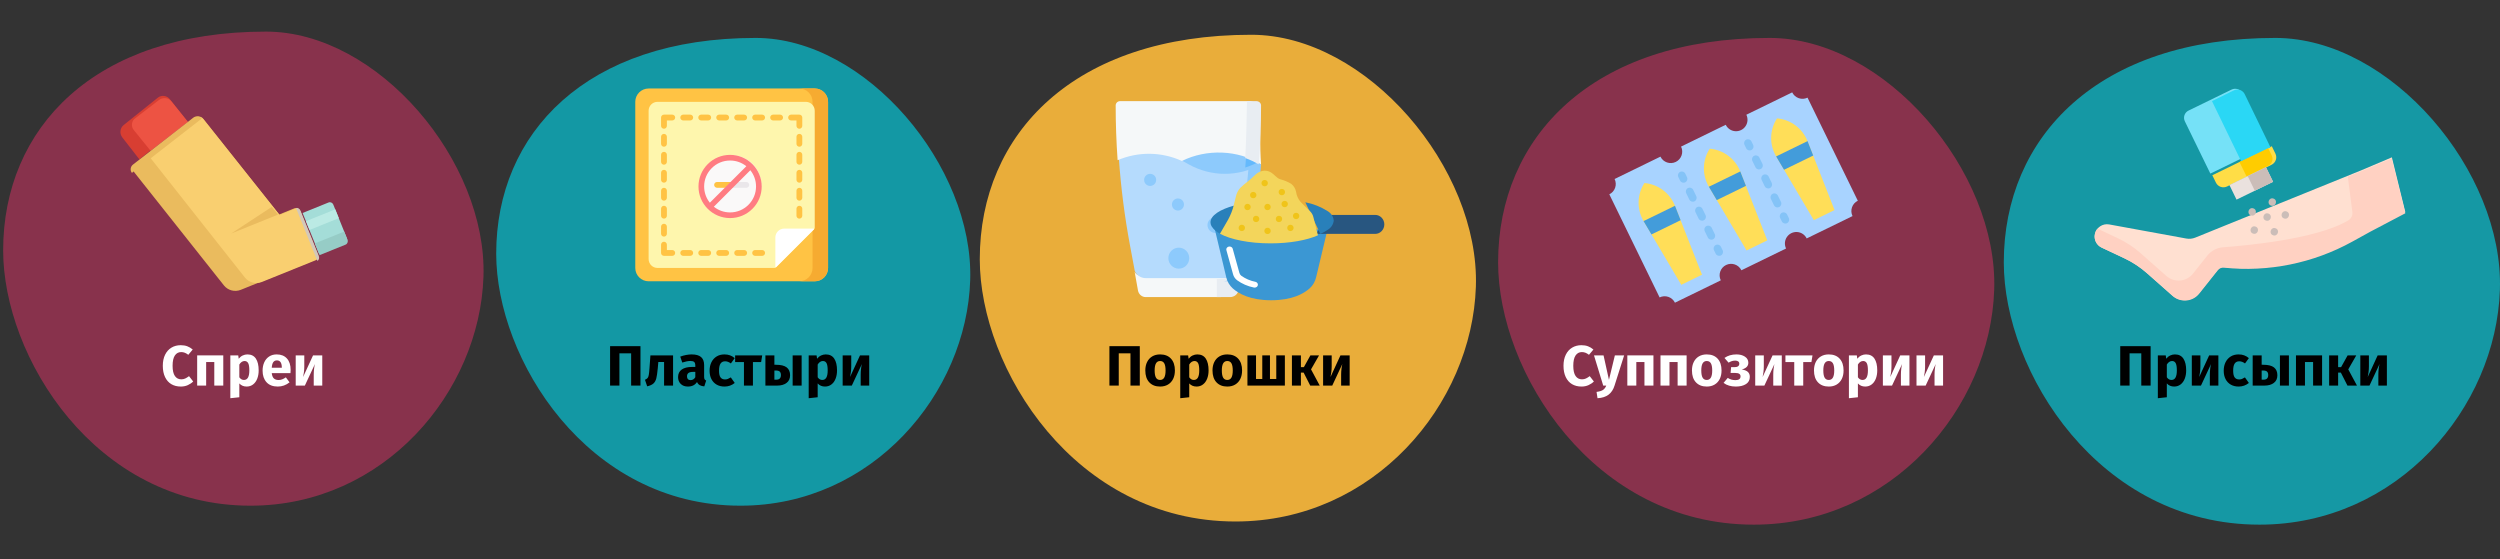 <?xml version="1.0" encoding="UTF-8"?>
<svg width="791px" height="177px" viewBox="0 0 791 177" version="1.1" xmlns="http://www.w3.org/2000/svg" xmlns:xlink="http://www.w3.org/1999/xlink">
    <rect x="0" y="0" width="791" height="177" fill="#333333" stroke="none"/>
    <title>arzneimittel-anwendungsformen-weitere-darreichungsformen-ru</title>
    <g id="Page-1" stroke="none" stroke-width="1" fill="none" fill-rule="evenodd">
        <g id="vorlage" transform="translate(-118, -70495)">
            <g id="arzneimittel-anwendungsformen-weitere-darreichungsformen-ru" transform="translate(118.984, 70495)">
                <polygon id="Path-Copy-2" points="0 0 657.166 0 657.166 177 0 177"></polygon>
                <g id="Group-Copy" transform="translate(0.016, 10)" fill-rule="nonzero">
                    <path d="M78.241,150 C120.544,150 150.761,114.019 151.969,77.553 C153.178,41.086 118.61,0 83.156,0 C28.766,0 0,30.551 0,69.206 C0,102.836 29.008,150 78.241,150 Z" id="Path" fill="#88324C"></path>
                    <g id="Спреи" transform="translate(50.512, 99.22)" fill="#FFFFFF">
                        <path d="M5.67,0 C6.45,0 7.143,0.114 7.749,0.342 C8.355,0.57 8.928,0.912 9.468,1.368 L8.064,3.042 C7.692,2.754 7.326,2.538 6.966,2.394 C6.606,2.25 6.222,2.178 5.814,2.178 C4.974,2.178 4.311,2.532 3.825,3.24 C3.339,3.948 3.096,5.04 3.096,6.516 C3.096,7.968 3.339,9.045 3.825,9.747 C4.311,10.449 4.986,10.8 5.85,10.8 C6.306,10.8 6.72,10.713 7.092,10.539 C7.464,10.365 7.866,10.116 8.298,9.792 L9.612,11.484 C9.144,11.952 8.577,12.336 7.911,12.636 C7.245,12.936 6.51,13.086 5.706,13.086 C4.554,13.086 3.552,12.834 2.7,12.33 C1.848,11.826 1.185,11.079 0.711,10.089 C0.237,9.099 0,7.908 0,6.516 C0,5.16 0.243,3.99 0.729,3.006 C1.215,2.022 1.887,1.275 2.745,0.765 C3.603,0.255 4.578,0 5.67,0 Z" id="Path"></path>
                        <polygon id="Path" points="16.29 12.78 16.29 5.328 13.716 5.328 13.716 12.78 10.872 12.78 10.872 3.222 19.134 3.222 19.134 12.78"></polygon>
                        <path d="M26.766,2.916 C27.966,2.916 28.86,3.36 29.448,4.248 C30.036,5.136 30.33,6.378 30.33,7.974 C30.33,8.958 30.177,9.837 29.871,10.611 C29.565,11.385 29.124,11.991 28.548,12.429 C27.972,12.867 27.3,13.086 26.532,13.086 C25.572,13.086 24.798,12.756 24.21,12.096 L24.21,16.47 L21.366,16.776 L21.366,3.222 L23.868,3.222 L24.012,4.284 C24.384,3.816 24.81,3.471 25.29,3.249 C25.77,3.027 26.262,2.916 26.766,2.916 Z M25.668,10.998 C26.808,10.998 27.378,10.002 27.378,8.01 C27.378,6.882 27.252,6.099 27,5.661 C26.748,5.223 26.37,5.004 25.866,5.004 C25.542,5.004 25.239,5.1 24.957,5.292 C24.675,5.484 24.426,5.76 24.21,6.12 L24.21,10.152 C24.594,10.716 25.08,10.998 25.668,10.998 Z" id="Shape"></path>
                        <path d="M40.446,7.812 C40.446,8.208 40.428,8.55 40.392,8.838 L34.47,8.838 C34.566,9.642 34.794,10.206 35.154,10.53 C35.514,10.854 36.012,11.016 36.648,11.016 C37.032,11.016 37.404,10.947 37.764,10.809 C38.124,10.671 38.514,10.458 38.934,10.17 L40.104,11.754 C38.988,12.642 37.746,13.086 36.378,13.086 C34.83,13.086 33.642,12.63 32.814,11.718 C31.986,10.806 31.572,9.582 31.572,8.046 C31.572,7.074 31.746,6.201 32.094,5.427 C32.442,4.653 32.952,4.041 33.624,3.591 C34.296,3.141 35.1,2.916 36.036,2.916 C37.416,2.916 38.496,3.348 39.276,4.212 C40.056,5.076 40.446,6.276 40.446,7.812 Z M37.656,7.002 C37.632,5.538 37.116,4.806 36.108,4.806 C35.616,4.806 35.235,4.986 34.965,5.346 C34.695,5.706 34.53,6.3 34.47,7.128 L37.656,7.128 L37.656,7.002 Z" id="Shape"></path>
                        <path d="M50.454,12.78 L47.754,12.78 L47.754,9.378 C47.754,8.706 47.79,8.07 47.862,7.47 C47.934,6.87 48.024,6.366 48.132,5.958 L44.946,12.78 L42.048,12.78 L42.048,3.222 L44.766,3.222 L44.766,6.678 C44.766,7.314 44.727,7.938 44.649,8.55 C44.571,9.162 44.484,9.666 44.388,10.062 L47.538,3.222 L50.454,3.222 L50.454,12.78 Z" id="Path"></path>
                    </g>
                </g>
                <g id="Group-Copy-2" transform="translate(156.016, 12)" fill-rule="nonzero">
                    <path d="M77.276,148 C119.047,148 148.848,112.454 149.973,76.585 C151.097,40.716 117.038,0 82.096,0 C28.436,0 0,30.133 0,68.264 C0,101.467 28.677,148 77.276,148 Z" id="Path" fill="#1398A4"></path>
                    <g id="Пластыри" transform="translate(36.032, 97.526)" fill="#000000">
                        <polygon id="Path" points="9.612 0 9.612 12.474 6.66 12.474 6.66 2.268 2.952 2.268 2.952 12.474 7.10542736e-15 12.474 7.10542736e-15 0"></polygon>
                        <path d="M19.926,2.916 L19.926,12.474 L17.082,12.474 L17.082,5.004 L15.264,5.004 L15.084,7.038 C14.952,8.442 14.799,9.489 14.625,10.179 C14.451,10.869 14.148,11.412 13.716,11.808 C13.284,12.204 12.624,12.504 11.736,12.708 L11.034,10.638 C11.43,10.458 11.709,10.269 11.871,10.071 C12.033,9.873 12.156,9.555 12.24,9.117 C12.324,8.679 12.402,7.938 12.474,6.894 L12.762,2.916 L19.926,2.916 Z" id="Path"></path>
                        <path d="M29.754,9.702 C29.754,10.062 29.805,10.326 29.907,10.494 C30.009,10.662 30.174,10.788 30.402,10.872 L29.808,12.726 C29.22,12.678 28.74,12.549 28.368,12.339 C27.996,12.129 27.708,11.796 27.504,11.34 C26.88,12.3 25.92,12.78 24.624,12.78 C23.676,12.78 22.92,12.504 22.356,11.952 C21.792,11.4 21.51,10.68 21.51,9.792 C21.51,8.748 21.894,7.95 22.662,7.398 C23.43,6.846 24.54,6.57 25.992,6.57 L26.964,6.57 L26.964,6.156 C26.964,5.592 26.844,5.205 26.604,4.995 C26.364,4.785 25.944,4.68 25.344,4.68 C25.032,4.68 24.654,4.725 24.21,4.815 C23.766,4.905 23.31,5.028 22.842,5.184 L22.194,3.312 C22.794,3.084 23.409,2.91 24.039,2.79 C24.669,2.67 25.254,2.61 25.794,2.61 C27.162,2.61 28.164,2.892 28.8,3.456 C29.436,4.02 29.754,4.866 29.754,5.994 L29.754,9.702 Z M25.452,10.746 C26.1,10.746 26.604,10.44 26.964,9.828 L26.964,8.136 L26.262,8.136 C25.614,8.136 25.131,8.25 24.813,8.478 C24.495,8.706 24.336,9.06 24.336,9.54 C24.336,9.924 24.435,10.221 24.633,10.431 C24.831,10.641 25.104,10.746 25.452,10.746 Z" id="Shape"></path>
                        <path d="M36.162,2.61 C36.822,2.61 37.416,2.706 37.944,2.898 C38.472,3.09 38.97,3.384 39.438,3.78 L38.214,5.472 C37.614,5.016 37.008,4.788 36.396,4.788 C35.76,4.788 35.28,5.022 34.956,5.49 C34.632,5.958 34.47,6.714 34.47,7.758 C34.47,8.766 34.632,9.48 34.956,9.9 C35.28,10.32 35.748,10.53 36.36,10.53 C36.684,10.53 36.978,10.479 37.242,10.377 C37.506,10.275 37.824,10.11 38.196,9.882 L39.438,11.646 C38.49,12.402 37.416,12.78 36.216,12.78 C35.244,12.78 34.404,12.573 33.696,12.159 C32.988,11.745 32.442,11.163 32.058,10.413 C31.674,9.663 31.482,8.784 31.482,7.776 C31.482,6.768 31.674,5.874 32.058,5.094 C32.442,4.314 32.988,3.705 33.696,3.267 C34.404,2.829 35.226,2.61 36.162,2.61 Z" id="Path"></path>
                        <polygon id="Path" points="48.132 2.916 47.79 5.022 45.198 5.022 45.198 12.474 42.354 12.474 42.354 5.022 39.564 5.022 39.564 2.916"></polygon>
                        <path d="M52.488,5.886 C54.036,5.886 55.167,6.165 55.881,6.723 C56.595,7.281 56.952,8.106 56.952,9.198 C56.952,10.254 56.58,11.064 55.836,11.628 C55.092,12.192 54.114,12.474 52.902,12.474 L49.14,12.474 L49.14,2.916 L51.984,2.916 L51.984,5.886 L52.488,5.886 Z M57.762,2.916 L60.606,2.916 L60.606,12.474 L57.762,12.474 L57.762,2.916 Z M52.596,10.602 C53.568,10.602 54.054,10.116 54.054,9.144 C54.054,8.652 53.931,8.289 53.685,8.055 C53.439,7.821 53.022,7.704 52.434,7.704 L51.984,7.704 L51.984,10.602 L52.596,10.602 Z" id="Shape"></path>
                        <path d="M68.238,2.61 C69.438,2.61 70.332,3.054 70.92,3.942 C71.508,4.83 71.802,6.072 71.802,7.668 C71.802,8.652 71.649,9.531 71.343,10.305 C71.037,11.079 70.596,11.685 70.02,12.123 C69.444,12.561 68.772,12.78 68.004,12.78 C67.044,12.78 66.27,12.45 65.682,11.79 L65.682,16.164 L62.838,16.47 L62.838,2.916 L65.34,2.916 L65.484,3.978 C65.856,3.51 66.282,3.165 66.762,2.943 C67.242,2.721 67.734,2.61 68.238,2.61 Z M67.14,10.692 C68.28,10.692 68.85,9.696 68.85,7.704 C68.85,6.576 68.724,5.793 68.472,5.355 C68.22,4.917 67.842,4.698 67.338,4.698 C67.014,4.698 66.711,4.794 66.429,4.986 C66.147,5.178 65.898,5.454 65.682,5.814 L65.682,9.846 C66.066,10.41 66.552,10.692 67.14,10.692 Z" id="Shape"></path>
                        <path d="M81.99,12.474 L79.29,12.474 L79.29,9.072 C79.29,8.4 79.326,7.764 79.398,7.164 C79.47,6.564 79.56,6.06 79.668,5.652 L76.482,12.474 L73.584,12.474 L73.584,2.916 L76.302,2.916 L76.302,6.372 C76.302,7.008 76.263,7.632 76.185,8.244 C76.107,8.856 76.02,9.36 75.924,9.756 L79.074,2.916 L81.99,2.916 L81.99,12.474 Z" id="Path"></path>
                    </g>
                </g>
                <g id="Group-Copy-3" transform="translate(309.016, 11)" fill-rule="nonzero">
                    <path d="M80.907,154 C124.591,154 155.759,117.034 156.97,79.664 C158.181,42.294 122.492,0 85.914,0 C29.795,0 0,31.317 0,71.027 C0,105.572 30.037,154 80.907,154 Z" id="Path" fill="#E9AD3A"></path>
                    <g id="Порошки" transform="translate(41.02, 98.526)" fill="#000000">
                        <polygon id="Path" points="9.612 0 9.612 12.474 6.66 12.474 6.66 2.268 2.952 2.268 2.952 12.474 2.84217094e-14 12.474 2.84217094e-14 0"></polygon>
                        <path d="M16.038,2.61 C17.502,2.61 18.648,3.057 19.476,3.951 C20.304,4.845 20.718,6.096 20.718,7.704 C20.718,8.724 20.529,9.615 20.151,10.377 C19.773,11.139 19.233,11.73 18.531,12.15 C17.829,12.57 16.998,12.78 16.038,12.78 C14.586,12.78 13.443,12.333 12.609,11.439 C11.775,10.545 11.358,9.294 11.358,7.686 C11.358,6.666 11.547,5.775 11.925,5.013 C12.303,4.251 12.843,3.66 13.545,3.24 C14.247,2.82 15.078,2.61 16.038,2.61 Z M16.038,4.698 C15.462,4.698 15.03,4.941 14.742,5.427 C14.454,5.913 14.31,6.666 14.31,7.686 C14.31,8.73 14.451,9.492 14.733,9.972 C15.015,10.452 15.45,10.692 16.038,10.692 C16.614,10.692 17.046,10.449 17.334,9.963 C17.622,9.477 17.766,8.724 17.766,7.704 C17.766,6.66 17.625,5.898 17.343,5.418 C17.061,4.938 16.626,4.698 16.038,4.698 Z" id="Shape"></path>
                        <path d="M27.81,2.61 C29.01,2.61 29.904,3.054 30.492,3.942 C31.08,4.83 31.374,6.072 31.374,7.668 C31.374,8.652 31.221,9.531 30.915,10.305 C30.609,11.079 30.168,11.685 29.592,12.123 C29.016,12.561 28.344,12.78 27.576,12.78 C26.616,12.78 25.842,12.45 25.254,11.79 L25.254,16.164 L22.41,16.47 L22.41,2.916 L24.912,2.916 L25.056,3.978 C25.428,3.51 25.854,3.165 26.334,2.943 C26.814,2.721 27.306,2.61 27.81,2.61 Z M26.712,10.692 C27.852,10.692 28.422,9.696 28.422,7.704 C28.422,6.576 28.296,5.793 28.044,5.355 C27.792,4.917 27.414,4.698 26.91,4.698 C26.586,4.698 26.283,4.794 26.001,4.986 C25.719,5.178 25.47,5.454 25.254,5.814 L25.254,9.846 C25.638,10.41 26.124,10.692 26.712,10.692 Z" id="Shape"></path>
                        <path d="M37.296,2.61 C38.76,2.61 39.906,3.057 40.734,3.951 C41.562,4.845 41.976,6.096 41.976,7.704 C41.976,8.724 41.787,9.615 41.409,10.377 C41.031,11.139 40.491,11.73 39.789,12.15 C39.087,12.57 38.256,12.78 37.296,12.78 C35.844,12.78 34.701,12.333 33.867,11.439 C33.033,10.545 32.616,9.294 32.616,7.686 C32.616,6.666 32.805,5.775 33.183,5.013 C33.561,4.251 34.101,3.66 34.803,3.24 C35.505,2.82 36.336,2.61 37.296,2.61 Z M37.296,4.698 C36.72,4.698 36.288,4.941 36,5.427 C35.712,5.913 35.568,6.666 35.568,7.686 C35.568,8.73 35.709,9.492 35.991,9.972 C36.273,10.452 36.708,10.692 37.296,10.692 C37.872,10.692 38.304,10.449 38.592,9.963 C38.88,9.477 39.024,8.724 39.024,7.704 C39.024,6.66 38.883,5.898 38.601,5.418 C38.319,4.938 37.884,4.698 37.296,4.698 Z" id="Shape"></path>
                        <polygon id="Path" points="55.512 2.916 55.512 12.474 43.668 12.474 43.668 2.916 46.386 2.916 46.386 10.386 48.366 10.386 48.366 2.916 50.796 2.916 50.796 10.386 52.794 10.386 52.794 2.916"></polygon>
                        <polygon id="Path" points="66.33 2.916 63.792 7.344 66.546 12.474 63.54 12.474 61.452 8.37 60.588 8.37 60.588 12.474 57.744 12.474 57.744 2.916 60.588 2.916 60.588 6.642 61.524 6.642 63.594 2.916"></polygon>
                        <path d="M76.014,12.474 L73.314,12.474 L73.314,9.072 C73.314,8.4 73.35,7.764 73.422,7.164 C73.494,6.564 73.584,6.06 73.692,5.652 L70.506,12.474 L67.608,12.474 L67.608,2.916 L70.326,2.916 L70.326,6.372 C70.326,7.008 70.287,7.632 70.209,8.244 C70.131,8.856 70.044,9.36 69.948,9.756 L73.098,2.916 L76.014,2.916 L76.014,12.474 Z" id="Path"></path>
                    </g>
                </g>
                <g id="Group-Copy-4" transform="translate(473.016, 12)" fill-rule="nonzero">
                    <path d="M80.907,154 C124.591,154 155.759,117.034 156.97,79.664 C158.181,42.294 122.492,0 85.914,0 C29.795,0 0,31.317 0,71.027 C0,105.572 30.037,154 80.907,154 Z" id="Path" fill="#88324C"></path>
                    <g id="Суппозитории" transform="translate(20.691, 97.22)" fill="#FFFFFF">
                        <path d="M5.67,0 C6.45,0 7.143,0.114 7.749,0.342 C8.355,0.57 8.928,0.912 9.468,1.368 L8.064,3.042 C7.692,2.754 7.326,2.538 6.966,2.394 C6.606,2.25 6.222,2.178 5.814,2.178 C4.974,2.178 4.311,2.532 3.825,3.24 C3.339,3.948 3.096,5.04 3.096,6.516 C3.096,7.968 3.339,9.045 3.825,9.747 C4.311,10.449 4.986,10.8 5.85,10.8 C6.306,10.8 6.72,10.713 7.092,10.539 C7.464,10.365 7.866,10.116 8.298,9.792 L9.612,11.484 C9.144,11.952 8.577,12.336 7.911,12.636 C7.245,12.936 6.51,13.086 5.706,13.086 C4.554,13.086 3.552,12.834 2.7,12.33 C1.848,11.826 1.185,11.079 0.711,10.089 C0.237,9.099 5.68434189e-14,7.908 5.68434189e-14,6.516 C5.68434189e-14,5.16 0.243,3.99 0.729,3.006 C1.215,2.022 1.887,1.275 2.745,0.765 C3.603,0.255 4.578,0 5.67,0 Z" id="Path"></path>
                        <path d="M16.146,12.798 C15.762,14.034 15.135,14.985 14.265,15.651 C13.395,16.317 12.228,16.692 10.764,16.776 L10.458,14.778 C11.37,14.658 12.045,14.454 12.483,14.166 C12.921,13.878 13.272,13.416 13.536,12.78 L12.564,12.78 L9.648,3.222 L12.672,3.222 L14.382,10.962 L16.254,3.222 L19.188,3.222 L16.146,12.798 Z" id="Path"></path>
                        <polygon id="Path" points="25.614 12.78 25.614 5.328 23.04 5.328 23.04 12.78 20.196 12.78 20.196 3.222 28.458 3.222 28.458 12.78"></polygon>
                        <polygon id="Path" points="36.108 12.78 36.108 5.328 33.534 5.328 33.534 12.78 30.69 12.78 30.69 3.222 38.952 3.222 38.952 12.78"></polygon>
                        <path d="M45.324,2.916 C46.788,2.916 47.934,3.363 48.762,4.257 C49.59,5.151 50.004,6.402 50.004,8.01 C50.004,9.03 49.815,9.921 49.437,10.683 C49.059,11.445 48.519,12.036 47.817,12.456 C47.115,12.876 46.284,13.086 45.324,13.086 C43.872,13.086 42.729,12.639 41.895,11.745 C41.061,10.851 40.644,9.6 40.644,7.992 C40.644,6.972 40.833,6.081 41.211,5.319 C41.589,4.557 42.129,3.966 42.831,3.546 C43.533,3.126 44.364,2.916 45.324,2.916 Z M45.324,5.004 C44.748,5.004 44.316,5.247 44.028,5.733 C43.74,6.219 43.596,6.972 43.596,7.992 C43.596,9.036 43.737,9.798 44.019,10.278 C44.301,10.758 44.736,10.998 45.324,10.998 C45.9,10.998 46.332,10.755 46.62,10.269 C46.908,9.783 47.052,9.03 47.052,8.01 C47.052,6.966 46.911,6.204 46.629,5.724 C46.347,5.244 45.912,5.004 45.324,5.004 Z" id="Shape"></path>
                        <path d="M54.738,2.916 C55.806,2.916 56.697,3.153 57.411,3.627 C58.125,4.101 58.482,4.746 58.482,5.562 C58.482,6.618 57.786,7.326 56.394,7.686 C57.246,7.806 57.885,8.055 58.311,8.433 C58.737,8.811 58.95,9.342 58.95,10.026 C58.95,11.022 58.545,11.781 57.735,12.303 C56.925,12.825 55.854,13.086 54.522,13.086 C52.974,13.086 51.678,12.702 50.634,11.934 L51.966,10.35 C52.398,10.614 52.8,10.797 53.172,10.899 C53.544,11.001 53.964,11.052 54.432,11.052 C55.488,11.052 56.016,10.656 56.016,9.864 C56.016,9.144 55.464,8.784 54.36,8.784 L52.866,8.784 L53.028,6.948 L54.144,6.948 C54.612,6.948 54.975,6.855 55.233,6.669 C55.491,6.483 55.62,6.21 55.62,5.85 C55.62,5.526 55.503,5.283 55.269,5.121 C55.035,4.959 54.726,4.878 54.342,4.878 C53.934,4.878 53.568,4.932 53.244,5.04 C52.92,5.148 52.584,5.31 52.236,5.526 L50.922,4.032 C51.462,3.66 52.041,3.381 52.659,3.195 C53.277,3.009 53.97,2.916 54.738,2.916 Z" id="Path"></path>
                        <path d="M69.066,12.78 L66.366,12.78 L66.366,9.378 C66.366,8.706 66.402,8.07 66.474,7.47 C66.546,6.87 66.636,6.366 66.744,5.958 L63.558,12.78 L60.66,12.78 L60.66,3.222 L63.378,3.222 L63.378,6.678 C63.378,7.314 63.339,7.938 63.261,8.55 C63.183,9.162 63.096,9.666 63,10.062 L66.15,3.222 L69.066,3.222 L69.066,12.78 Z" id="Path"></path>
                        <polygon id="Path" points="78.786 3.222 78.444 5.328 75.852 5.328 75.852 12.78 73.008 12.78 73.008 5.328 70.218 5.328 70.218 3.222"></polygon>
                        <path d="M83.934,2.916 C85.398,2.916 86.544,3.363 87.372,4.257 C88.2,5.151 88.614,6.402 88.614,8.01 C88.614,9.03 88.425,9.921 88.047,10.683 C87.669,11.445 87.129,12.036 86.427,12.456 C85.725,12.876 84.894,13.086 83.934,13.086 C82.482,13.086 81.339,12.639 80.505,11.745 C79.671,10.851 79.254,9.6 79.254,7.992 C79.254,6.972 79.443,6.081 79.821,5.319 C80.199,4.557 80.739,3.966 81.441,3.546 C82.143,3.126 82.974,2.916 83.934,2.916 Z M83.934,5.004 C83.358,5.004 82.926,5.247 82.638,5.733 C82.35,6.219 82.206,6.972 82.206,7.992 C82.206,9.036 82.347,9.798 82.629,10.278 C82.911,10.758 83.346,10.998 83.934,10.998 C84.51,10.998 84.942,10.755 85.23,10.269 C85.518,9.783 85.662,9.03 85.662,8.01 C85.662,6.966 85.521,6.204 85.239,5.724 C84.957,5.244 84.522,5.004 83.934,5.004 Z" id="Shape"></path>
                        <path d="M95.706,2.916 C96.906,2.916 97.8,3.36 98.388,4.248 C98.976,5.136 99.27,6.378 99.27,7.974 C99.27,8.958 99.117,9.837 98.811,10.611 C98.505,11.385 98.064,11.991 97.488,12.429 C96.912,12.867 96.24,13.086 95.472,13.086 C94.512,13.086 93.738,12.756 93.15,12.096 L93.15,16.47 L90.306,16.776 L90.306,3.222 L92.808,3.222 L92.952,4.284 C93.324,3.816 93.75,3.471 94.23,3.249 C94.71,3.027 95.202,2.916 95.706,2.916 Z M94.608,10.998 C95.748,10.998 96.318,10.002 96.318,8.01 C96.318,6.882 96.192,6.099 95.94,5.661 C95.688,5.223 95.31,5.004 94.806,5.004 C94.482,5.004 94.179,5.1 93.897,5.292 C93.615,5.484 93.366,5.76 93.15,6.12 L93.15,10.152 C93.534,10.716 94.02,10.998 94.608,10.998 Z" id="Shape"></path>
                        <path d="M109.458,12.78 L106.758,12.78 L106.758,9.378 C106.758,8.706 106.794,8.07 106.866,7.47 C106.938,6.87 107.028,6.366 107.136,5.958 L103.95,12.78 L101.052,12.78 L101.052,3.222 L103.77,3.222 L103.77,6.678 C103.77,7.314 103.731,7.938 103.653,8.55 C103.575,9.162 103.488,9.666 103.392,10.062 L106.542,3.222 L109.458,3.222 L109.458,12.78 Z" id="Path"></path>
                        <path d="M120.096,12.78 L117.396,12.78 L117.396,9.378 C117.396,8.706 117.432,8.07 117.504,7.47 C117.576,6.87 117.666,6.366 117.774,5.958 L114.588,12.78 L111.69,12.78 L111.69,3.222 L114.408,3.222 L114.408,6.678 C114.408,7.314 114.369,7.938 114.291,8.55 C114.213,9.162 114.126,9.666 114.03,10.062 L117.18,3.222 L120.096,3.222 L120.096,12.78 Z" id="Path"></path>
                    </g>
                </g>
                <g id="Group-Copy-5" transform="translate(633.016, 12)" fill-rule="nonzero">
                    <path d="M80.907,154 C124.591,154 155.759,117.034 156.97,79.664 C158.181,42.294 122.492,0 85.914,0 C29.795,0 0,31.317 0,71.027 C0,105.572 30.037,154 80.907,154 Z" id="Path" fill="#1598A4"></path>
                    <g id="Присыпки" transform="translate(36.844, 97.526)" fill="#000000">
                        <polygon id="Path" points="9.612 0 9.612 12.474 6.66 12.474 6.66 2.268 2.952 2.268 2.952 12.474 0 12.474 0 0"></polygon>
                        <path d="M17.298,2.61 C18.498,2.61 19.392,3.054 19.98,3.942 C20.568,4.83 20.862,6.072 20.862,7.668 C20.862,8.652 20.709,9.531 20.403,10.305 C20.097,11.079 19.656,11.685 19.08,12.123 C18.504,12.561 17.832,12.78 17.064,12.78 C16.104,12.78 15.33,12.45 14.742,11.79 L14.742,16.164 L11.898,16.47 L11.898,2.916 L14.4,2.916 L14.544,3.978 C14.916,3.51 15.342,3.165 15.822,2.943 C16.302,2.721 16.794,2.61 17.298,2.61 Z M16.2,10.692 C17.34,10.692 17.91,9.696 17.91,7.704 C17.91,6.576 17.784,5.793 17.532,5.355 C17.28,4.917 16.902,4.698 16.398,4.698 C16.074,4.698 15.771,4.794 15.489,4.986 C15.207,5.178 14.958,5.454 14.742,5.814 L14.742,9.846 C15.126,10.41 15.612,10.692 16.2,10.692 Z" id="Shape"></path>
                        <path d="M31.05,12.474 L28.35,12.474 L28.35,9.072 C28.35,8.4 28.386,7.764 28.458,7.164 C28.53,6.564 28.62,6.06 28.728,5.652 L25.542,12.474 L22.644,12.474 L22.644,2.916 L25.362,2.916 L25.362,6.372 C25.362,7.008 25.323,7.632 25.245,8.244 C25.167,8.856 25.08,9.36 24.984,9.756 L28.134,2.916 L31.05,2.916 L31.05,12.474 Z" id="Path"></path>
                        <path d="M37.422,2.61 C38.082,2.61 38.676,2.706 39.204,2.898 C39.732,3.09 40.23,3.384 40.698,3.78 L39.474,5.472 C38.874,5.016 38.268,4.788 37.656,4.788 C37.02,4.788 36.54,5.022 36.216,5.49 C35.892,5.958 35.73,6.714 35.73,7.758 C35.73,8.766 35.892,9.48 36.216,9.9 C36.54,10.32 37.008,10.53 37.62,10.53 C37.944,10.53 38.238,10.479 38.502,10.377 C38.766,10.275 39.084,10.11 39.456,9.882 L40.698,11.646 C39.75,12.402 38.676,12.78 37.476,12.78 C36.504,12.78 35.664,12.573 34.956,12.159 C34.248,11.745 33.702,11.163 33.318,10.413 C32.934,9.663 32.742,8.784 32.742,7.776 C32.742,6.768 32.934,5.874 33.318,5.094 C33.702,4.314 34.248,3.705 34.956,3.267 C35.664,2.829 36.486,2.61 37.422,2.61 Z" id="Path"></path>
                        <path d="M45.252,5.886 C46.8,5.886 47.931,6.165 48.645,6.723 C49.359,7.281 49.716,8.106 49.716,9.198 C49.716,10.254 49.344,11.064 48.6,11.628 C47.856,12.192 46.878,12.474 45.666,12.474 L41.904,12.474 L41.904,2.916 L44.748,2.916 L44.748,5.886 L45.252,5.886 Z M50.526,2.916 L53.37,2.916 L53.37,12.474 L50.526,12.474 L50.526,2.916 Z M45.36,10.602 C46.332,10.602 46.818,10.116 46.818,9.144 C46.818,8.652 46.695,8.289 46.449,8.055 C46.203,7.821 45.786,7.704 45.198,7.704 L44.748,7.704 L44.748,10.602 L45.36,10.602 Z" id="Shape"></path>
                        <polygon id="Path" points="61.02 12.474 61.02 5.022 58.446 5.022 58.446 12.474 55.602 12.474 55.602 2.916 63.864 2.916 63.864 12.474"></polygon>
                        <polygon id="Path" points="74.682 2.916 72.144 7.344 74.898 12.474 71.892 12.474 69.804 8.37 68.94 8.37 68.94 12.474 66.096 12.474 66.096 2.916 68.94 2.916 68.94 6.642 69.876 6.642 71.946 2.916"></polygon>
                        <path d="M84.366,12.474 L81.666,12.474 L81.666,9.072 C81.666,8.4 81.702,7.764 81.774,7.164 C81.846,6.564 81.936,6.06 82.044,5.652 L78.858,12.474 L75.96,12.474 L75.96,2.916 L78.678,2.916 L78.678,6.372 C78.678,7.008 78.639,7.632 78.561,8.244 C78.483,8.856 78.396,9.36 78.3,9.756 L81.45,2.916 L84.366,2.916 L84.366,12.474 Z" id="Path"></path>
                    </g>
                </g>
                <g id="inhaler-copy" transform="translate(71.743, 57.65) rotate(-22) translate(-71.743, -57.65) translate(44.041, 24.21)" fill-rule="nonzero">
                    <path d="M22.352,10.452 L3.865,16 L1.462,7.56 C1.039,6.078 1.867,4.526 3.311,4.092 L7.331,2.885 L16.569,0.113 C18.013,-0.32 19.526,0.53 19.948,2.012 L22.339,10.404 L22.352,10.452 Z" id="Path" fill="#D83E32"></path>
                    <path d="M22.581,10.8 L8.173,14.822 L5.694,6.728 C5.31,5.473 5.93,4.165 7.105,3.589 L16.631,0.93 C18.12,0.515 19.68,1.331 20.116,2.752 L22.581,10.8 Z" id="Path" fill="#ED5343"></path>
                    <path d="M45.396,65.086 L54.255,65.086 C54.885,65.086 55.396,64.559 55.396,63.909 L55.396,52.263 C55.396,51.613 54.885,51.086 54.255,51.086 L45.396,51.086" id="Path" fill="#A4DDD8"></path>
                    <path d="M45.377,65.471 L54.236,65.471 C54.866,65.471 55.377,64.944 55.377,64.294 L55.377,61.471 L45.377,61.471" id="Path" fill="#96CCC6"></path>
                    <polyline id="Path" fill="#BBEAE4" points="45.405 56.893 55.405 56.893 55.405 53.893 45.405 53.893"></polyline>
                    <path d="M44.795,50.054 L44.795,65.004 C44.795,65.723 44.208,66.306 43.484,66.306 L18.163,66.306 C16.108,66.306 14.3,64.961 13.724,63.002 L0.872,19.354 C0.58,18.361 1.153,17.321 2.153,17.031 L7.113,15.592 L25.062,10.382 C26.062,10.092 27.109,10.661 27.402,11.654 L38.325,48.752 L43.484,48.752 C44.208,48.752 44.795,49.335 44.795,50.054 Z" id="Path" fill="#EABB5E"></path>
                    <path d="M44.952,50.251 L44.952,65.201 C44.952,65.92 44.359,66.503 43.629,66.503 L25.298,66.503 C23.225,66.503 21.402,65.157 20.82,63.199 L6.952,15.788 L25.052,10.579 C26.06,10.289 27.116,10.858 27.411,11.851 L38.427,48.948 L43.629,48.948 C44.359,48.948 44.952,49.532 44.952,50.251 Z" id="Path" fill="#F9CF70"></path>
                    <polygon id="Path" fill="#EABB5E" points="38.007 48.652 22.007 48.652 37.063 45.652"></polygon>
                    <path d="M45.047,50.215 L45.047,65.545 C45.047,66.282 44.599,66.88 44.047,66.88 L44.047,48.88 C44.599,48.88 45.047,49.478 45.047,50.215 Z" id="Path" fill="#D3C8BA"></path>
                    <path d="M27,11.438 L0.077,19.098 C-0.219,18.11 0.362,17.076 1.377,16.787 L6.411,15.356 L24.626,10.173 C25.641,9.885 26.704,10.451 27,11.438 Z" id="Path" fill="#EABB5E"></path>
                </g>
                <g id="nicotine-patch-copy" transform="translate(200.016, 28)" fill-rule="nonzero">
                    <g id="Group">
                        <g id="Path">
                            <path d="M56.779,61 L4.221,61 C1.89,61 0,59.11 0,56.778 L0,4.222 C0,1.89 1.89,0 4.221,0 L56.779,0 C59.11,0 61,1.89 61,4.222 L61,56.778 C61,59.11 59.11,61 56.779,61 Z" fill="#FFC344"></path>
                            <path d="M56.779,0 L51.869,0 C54.201,0 56.091,1.89 56.091,4.222 L56.091,56.778 C56.091,59.11 54.201,61 51.869,61 L56.779,61 C59.11,61 61,59.11 61,56.778 L61,4.222 C61,1.89 59.11,0 56.779,0 L56.779,0 Z" fill="#F6AB31"></path>
                            <path d="M4.222,53.964 L4.222,7.036 C4.222,5.482 5.482,4.222 7.036,4.222 L53.964,4.222 C55.518,4.222 56.778,5.482 56.778,7.036 L56.778,44.087 C56.778,44.239 56.718,44.385 56.61,44.492 L44.492,56.61 C44.385,56.718 44.239,56.778 44.087,56.778 L7.036,56.778 C5.482,56.778 4.222,55.518 4.222,53.964 L4.222,53.964 Z" fill="#FEF6AD"></path>
                            <path d="M44.594,56.509 L56.509,44.594 C56.608,44.495 56.538,44.325 56.397,44.325 L47.139,44.325 C45.584,44.325 44.324,45.585 44.324,47.139 L44.324,56.398 C44.324,56.538 44.494,56.609 44.594,56.509 L44.594,56.509 Z" fill="#FFFFFF"></path>
                            <g id="Group" transform="translate(8.159, 8.27)" fill="#FFC344">
                                <path d="M3.545,0 L0.92,0 C0.412,0 0,0.412 0,0.921 L0,3.545 C0,4.054 0.412,4.466 0.92,4.466 C1.429,4.466 1.841,4.054 1.841,3.545 L1.841,1.841 L3.545,1.841 C4.054,1.841 4.466,1.429 4.466,0.921 C4.466,0.412 4.054,0 3.545,0 L3.545,0 Z" id="Path"></path>
                                <path d="M9.233,0 L7.009,0 C6.501,0 6.088,0.412 6.088,0.921 C6.088,1.429 6.501,1.841 7.009,1.841 L9.233,1.841 C9.742,1.841 10.154,1.429 10.154,0.921 C10.154,0.412 9.742,0 9.233,0 Z" id="Path"></path>
                                <path d="M14.921,0 L12.697,0 C12.189,0 11.776,0.412 11.776,0.921 C11.776,1.429 12.189,1.841 12.697,1.841 L14.921,1.841 C15.43,1.841 15.842,1.429 15.842,0.921 C15.842,0.412 15.43,0 14.921,0 Z" id="Path"></path>
                                <path d="M20.609,0 L18.385,0 C17.877,0 17.464,0.412 17.464,0.921 C17.464,1.429 17.877,1.841 18.385,1.841 L20.609,1.841 C21.118,1.841 21.53,1.429 21.53,0.921 C21.53,0.412 21.118,0 20.609,0 Z" id="Path"></path>
                                <path d="M26.297,0 L24.073,0 C23.565,0 23.153,0.412 23.153,0.921 C23.153,1.429 23.565,1.841 24.073,1.841 L26.297,1.841 C26.806,1.841 27.218,1.429 27.218,0.921 C27.218,0.412 26.806,0 26.297,0 Z" id="Path"></path>
                                <path d="M31.986,0 L29.761,0 C29.253,0 28.841,0.412 28.841,0.921 C28.841,1.429 29.253,1.841 29.761,1.841 L31.986,1.841 C32.494,1.841 32.906,1.429 32.906,0.921 C32.906,0.412 32.494,0 31.986,0 Z" id="Path"></path>
                                <path d="M37.674,0 L35.449,0 C34.941,0 34.529,0.412 34.529,0.921 C34.529,1.429 34.941,1.841 35.449,1.841 L37.674,1.841 C38.182,1.841 38.594,1.429 38.594,0.921 C38.594,0.412 38.182,0 37.674,0 Z" id="Path"></path>
                                <path d="M3.545,42.841 L1.841,42.841 L1.841,41.137 C1.841,40.629 1.429,40.217 0.921,40.217 C0.412,40.217 0,40.629 0,41.137 L0,43.762 C0,44.271 0.412,44.683 0.921,44.683 L3.545,44.683 C4.054,44.683 4.466,44.271 4.466,43.762 C4.466,43.254 4.054,42.841 3.545,42.841 Z" id="Path"></path>
                                <path d="M9.233,42.841 L7.009,42.841 C6.501,42.841 6.088,43.254 6.088,43.762 C6.088,44.271 6.501,44.683 7.009,44.683 L9.233,44.683 C9.742,44.683 10.154,44.271 10.154,43.762 C10.154,43.254 9.742,42.841 9.233,42.841 Z" id="Path"></path>
                                <path d="M14.921,42.841 L12.697,42.841 C12.189,42.841 11.776,43.254 11.776,43.762 C11.776,44.271 12.189,44.683 12.697,44.683 L14.921,44.683 C15.43,44.683 15.842,44.271 15.842,43.762 C15.842,43.254 15.43,42.841 14.921,42.841 Z" id="Path"></path>
                                <path d="M20.609,42.841 L18.385,42.841 C17.877,42.841 17.464,43.254 17.464,43.762 C17.464,44.271 17.877,44.683 18.385,44.683 L20.609,44.683 C21.118,44.683 21.53,44.271 21.53,43.762 C21.53,43.254 21.118,42.841 20.609,42.841 Z" id="Path"></path>
                                <path d="M26.297,42.841 L24.073,42.841 C23.565,42.841 23.153,43.254 23.153,43.762 C23.153,44.271 23.565,44.683 24.073,44.683 L26.297,44.683 C26.806,44.683 27.218,44.271 27.218,43.762 C27.218,43.254 26.806,42.841 26.297,42.841 Z" id="Path"></path>
                                <path d="M31.986,42.841 L29.761,42.841 C29.253,42.841 28.841,43.254 28.841,43.762 C28.841,44.271 29.253,44.683 29.761,44.683 L31.986,44.683 C32.494,44.683 32.906,44.271 32.906,43.762 C32.906,43.254 32.494,42.841 31.986,42.841 Z" id="Path"></path>
                                <path d="M0.92,10.154 C1.429,10.154 1.841,9.742 1.841,9.233 L1.841,7.009 C1.841,6.501 1.429,6.089 0.92,6.089 C0.412,6.089 0,6.501 0,7.009 L0,9.233 C0,9.742 0.412,10.154 0.92,10.154 Z" id="Path"></path>
                                <path d="M0.92,15.842 C1.429,15.842 1.841,15.43 1.841,14.921 L1.841,12.697 C1.841,12.189 1.429,11.776 0.92,11.776 C0.412,11.776 0,12.189 0,12.697 L0,14.921 C0,15.43 0.412,15.842 0.92,15.842 Z" id="Path"></path>
                                <path d="M0.92,21.53 C1.429,21.53 1.841,21.118 1.841,20.61 L1.841,18.385 C1.841,17.877 1.429,17.465 0.92,17.465 C0.412,17.465 0,17.877 0,18.385 L0,20.61 C0,21.118 0.412,21.53 0.92,21.53 Z" id="Path"></path>
                                <path d="M0.92,27.218 C1.429,27.218 1.841,26.806 1.841,26.298 L1.841,24.073 C1.841,23.565 1.429,23.153 0.92,23.153 C0.412,23.153 0,23.565 0,24.073 L0,26.298 C0,26.806 0.412,27.218 0.92,27.218 L0.92,27.218 Z" id="Path"></path>
                                <path d="M0.92,32.906 C1.429,32.906 1.841,32.494 1.841,31.986 L1.841,29.761 C1.841,29.253 1.429,28.841 0.92,28.841 C0.412,28.841 0,29.253 0,29.761 L0,31.986 C0,32.494 0.412,32.906 0.92,32.906 Z" id="Path"></path>
                                <path d="M0.92,38.594 C1.429,38.594 1.841,38.182 1.841,37.674 L1.841,35.449 C1.841,34.941 1.429,34.529 0.92,34.529 C0.412,34.529 0,34.941 0,35.449 L0,37.674 C0,38.182 0.412,38.594 0.92,38.594 Z" id="Path"></path>
                                <path d="M43.762,0 L41.137,0 C40.629,0 40.217,0.412 40.217,0.921 C40.217,1.429 40.629,1.841 41.137,1.841 L42.842,1.841 L42.842,3.545 C42.842,4.054 43.254,4.466 43.762,4.466 C44.27,4.466 44.682,4.054 44.682,3.545 L44.682,0.921 C44.683,0.412 44.27,0 43.762,0 Z" id="Path"></path>
                                <path d="M43.762,6.088 C43.254,6.088 42.842,6.501 42.842,7.009 L42.842,9.233 C42.842,9.742 43.254,10.154 43.762,10.154 C44.27,10.154 44.682,9.742 44.682,9.233 L44.682,7.009 C44.683,6.501 44.27,6.088 43.762,6.088 L43.762,6.088 Z" id="Path"></path>
                                <path d="M43.762,11.776 C43.254,11.776 42.842,12.189 42.842,12.697 L42.842,14.921 C42.842,15.43 43.254,15.842 43.762,15.842 C44.27,15.842 44.682,15.43 44.682,14.921 L44.682,12.697 C44.683,12.189 44.27,11.776 43.762,11.776 Z" id="Path"></path>
                                <path d="M43.762,17.465 C43.254,17.465 42.842,17.877 42.842,18.385 L42.842,20.61 C42.842,21.118 43.254,21.53 43.762,21.53 C44.27,21.53 44.682,21.118 44.682,20.61 L44.682,18.385 C44.683,17.877 44.27,17.465 43.762,17.465 Z" id="Path"></path>
                                <path d="M43.762,23.153 C43.254,23.153 42.842,23.565 42.842,24.073 L42.842,26.298 C42.842,26.806 43.254,27.218 43.762,27.218 C44.27,27.218 44.682,26.806 44.682,26.298 L44.682,24.073 C44.683,23.565 44.27,23.153 43.762,23.153 Z" id="Path"></path>
                                <path d="M43.762,28.841 C43.254,28.841 42.842,29.253 42.842,29.761 L42.842,31.986 C42.842,32.494 43.254,32.906 43.762,32.906 C44.27,32.906 44.682,32.494 44.682,31.986 L44.682,29.761 C44.683,29.253 44.27,28.841 43.762,28.841 Z" id="Path"></path>
                            </g>
                        </g>
                        <g transform="translate(21.135, 21.133)">
                            <ellipse id="Oval" fill="#FAF9F9" cx="9.365" cy="9.367" rx="9.365" ry="9.367"></ellipse>
                            <path d="M13.993,10.287 L9.365,10.287 C8.857,10.287 8.445,9.875 8.445,9.367 C8.445,8.858 8.857,8.446 9.365,8.446 L13.993,8.446 C14.501,8.446 14.913,8.858 14.913,9.367 C14.913,9.875 14.501,10.287 13.993,10.287 Z" id="Path" fill="#EAE7EA"></path>
                            <path d="M7.61,10.287 L4.776,10.287 C4.272,10.287 3.833,9.899 3.818,9.395 C3.802,8.873 4.22,8.446 4.738,8.446 L9.365,8.446 L7.61,10.287 Z" id="Path" fill="#FFC344"></path>
                        </g>
                    </g>
                    <path d="M37.071,23.929 C35.182,22.04 32.671,21 30,21 C27.329,21 24.818,22.04 22.929,23.929 C21.04,25.818 20,28.329 20,31 C20,33.671 21.04,36.182 22.929,38.071 C24.818,39.96 27.329,41 30,41 C32.671,41 35.182,39.96 37.071,38.071 C38.96,36.182 40,33.671 40,31 C40,28.329 38.96,25.818 37.071,23.929 Z M24.195,25.195 C25.745,23.644 27.807,22.79 30,22.79 C31.892,22.79 33.686,23.425 35.139,24.596 L23.596,36.139 C22.426,34.686 21.79,32.892 21.79,31 C21.79,28.807 22.644,26.745 24.195,25.195 Z M35.805,36.805 C34.255,38.356 32.193,39.21 30,39.21 C28.108,39.21 26.314,38.574 24.861,37.404 L36.404,25.861 C37.574,27.314 38.21,29.108 38.21,31 C38.21,33.193 37.356,35.255 35.805,36.805 Z" id="Shape" fill="#FF7C82"></path>
                </g>
                <g id="legs-copy" transform="translate(660.158, 14.908)" fill-rule="nonzero">
                    <path d="M86.414,65.656 L33.851,44.495 C32.954,44.134 32.179,43.526 31.617,42.743 L17.161,22.578 C15.941,20.877 13.579,20.446 11.83,21.606 C10.323,22.604 9.711,24.501 10.351,26.182 L13.187,33.622 C14.198,36.277 14.826,39.061 15.051,41.89 L15.907,52.666 C16.169,55.978 19.177,58.394 22.496,57.96 L31.918,56.728 C32.649,56.633 33.379,56.914 33.854,57.475 C42.945,68.232 55.188,75.988 68.893,79.657 C72.581,80.644 75.264,81.363 75.264,81.363 L87.282,84.836 L96.242,69.434 L86.414,65.656 Z" id="Path" fill="#FFE0D1" transform="translate(53.171, 52.896) rotate(-44) translate(-53.171, -52.896) "></path>
                    <g id="Group" transform="translate(53.16, 53.107) rotate(-44) translate(-53.16, -53.107) translate(10.243, 21.022)" fill="#FFD1C2">
                        <path d="M61.544,53.04 L62.258,53.233 C63.339,53.525 64.489,53.126 65.158,52.226 L71.867,43.202 L76.042,44.896 L85.461,48.548 L85.834,48.693 L76.907,64.17 L64.932,60.68 C64.932,60.68 62.258,59.958 58.583,58.966 C44.922,55.277 32.72,47.48 23.661,36.666 C23.191,36.106 22.465,35.83 21.741,35.925 L12.352,37.163 C9.045,37.599 6.048,35.172 5.786,31.844 L4.934,21.015 C4.71,18.172 4.084,15.375 3.076,12.707 L0.251,5.231 C-0.387,3.542 0.223,1.636 1.724,0.633 C2.266,0.27 2.867,0.063 3.474,0 L6.036,6.781 C7.045,9.449 7.67,12.247 7.894,15.09 L8.747,25.919 C9.008,29.247 12.005,31.674 15.312,31.238 L22.555,30.283 C24.495,30.027 26.452,30.595 27.956,31.848 C34.008,36.89 50.558,50.074 61.544,53.04 Z" id="Path"></path>
                    </g>
                </g>
                <g id="glass-of-water-(1)-copy" transform="translate(352.016, 32)" fill-rule="nonzero">
                    <path d="M39,56.138 L38.72,59.585 C38.503,60.803 37.477,61.688 36.28,61.688 L33.092,62 L9.495,62 C8.297,62 7.272,61.116 7.054,59.897 L6,54 C6.582,55.378 8.566,55.376 10.069,55.376 L36.933,55.013 C38.436,55.013 39,56.138 39,56.138 Z" id="Path" fill="#F5F8F9"></path>
                    <path d="M46,19.336 C44.58,20.565 43.133,36.795 41.493,45.567 L40.104,53.258 C39.512,54.596 39.111,56 37.583,56 L9.512,56 C7.984,56 6.638,55.094 6.046,53.755 L4.566,45.842 C2.847,36.643 1.657,27.358 1,18.034 C6.239,13.815 16.455,14.21 23.191,17.898 C23.395,18.011 23.602,18.12 23.809,18.225 C27.356,20.039 30.671,20.824 34.538,20.824 C38.447,20.824 42.089,20.577 45.989,19.342 C45.992,19.339 45.996,19.338 46,19.336 Z" id="Path" fill="#B5DBFD"></path>
                    <path d="M40,54 L38.85,59.897 C38.613,61.115 37.493,62 36.186,62 L32,62 L32,56.308 L32.621,56.297 L36.423,55.882 C38.064,55.882 38.316,55.265 40,54 Z" id="Path" fill="#E8EDF2"></path>
                    <path d="M46,20 C45.996,20.003 45.992,20.004 45.989,20.007 C42.413,21.999 38.483,23 34.547,23 C30.654,23 26.755,22.02 23.183,20.047 C22.975,19.933 22.767,19.815 22.561,19.693 C22.048,19.39 21.527,19.107 21,18.845 C27.547,12.692 40.673,11.694 46,20 L46,20 Z" id="Path" fill="#8DCAFC"></path>
                    <path d="M45.766,1.831 C45.766,8.053 45.586,14.168 46,20 C38.807,15.393 28.704,15.058 20.957,18.933 C14.506,15.978 7.096,15.908 0.613,18.692 C0.205,12.927 6.73072709e-16,7.148 6.73072709e-16,1.365 C6.73072709e-16,0.988 0.155,0.647 0.405,0.399 C0.655,0.153 1,0 1.383,0 L42.562,0 L44.383,0.467 C45.148,0.467 45.766,1.078 45.766,1.831 Z" id="Path" fill="#F5F8F9"></path>
                    <path d="M46,20 C45.351,28.968 44.235,37.897 42.655,46.748 L41.229,54.737 C40.659,56.087 39.362,57 37.89,57 L34,57 C35.472,57 36.769,56.087 37.339,54.737 L38.765,46.748 C40.244,38.459 41.318,30.101 41.98,21.707 C43.327,20.267 44.455,20 45.989,20.006 C45.993,20.004 45.996,20.002 46,20 Z" id="Path" fill="#8DCAFC"></path>
                    <path d="M45,19.333 C44.996,19.335 44.993,19.337 44.989,19.339 C43.702,20.021 42.366,20.577 41,21 C41.046,20.445 41.088,19.889 41.129,19.333 C41.172,18.761 41.212,18.103 41.25,17.374 C43.165,16.77 44.871,16.578 45,19.333 L45,19.333 Z" id="Path" fill="#64B9FC"></path>
                    <path d="M46,1.365 C46,7.586 45.746,13.803 45.237,20 C43.907,19.208 42.486,18.541 41,18.002 C41.267,13.435 41.447,6.145 41.544,0 L44.514,0 C45.336,0 46,0.611 46,1.365 L46,1.365 Z" id="Path" fill="#E8EDF2"></path>
                    <g id="Group" transform="translate(9, 23)" fill="#8DCAFC">
                        <ellipse id="Oval" cx="10.972" cy="26.679" rx="3.303" ry="3.321"></ellipse>
                        <ellipse id="Oval" cx="22.523" cy="16.205" rx="2.477" ry="2.491"></ellipse>
                        <ellipse id="Oval" cx="10.703" cy="9.706" rx="1.906" ry="1.916"></ellipse>
                        <ellipse id="Oval" cx="1.906" cy="1.916" rx="1.906" ry="1.916"></ellipse>
                    </g>
                </g>
                <g id="measuring-cup-copy" transform="translate(382.016, 54)" fill-rule="nonzero">
                    <path d="M35.918,18.715 L37,18.715 L33.413,33.762 C33.097,35.118 32.382,36.335 31.37,37.241 C29.502,38.917 25.841,41 19.203,41 C12.565,41 8.904,38.917 7.037,37.241 C6.024,36.335 5.31,35.118 4.994,33.762 L1,17 L35.918,18.715 Z" id="Shape" fill="#3B97D3"></path>
                    <path d="M55,17 C55,18.657 53.711,20 52.12,20 L33,20 C34.04,19.365 34.725,18.25 34.843,17 C34.723,15.751 34.038,14.637 33,14 L52.12,14 C53.711,14 55,15.343 55,17 Z" id="Shape" fill="#285680"></path>
                    <path d="M30,10 C32.511,10.484 34.903,11.432 37.047,12.792 C38.147,13.423 38.873,14.526 39,15.762 C38.875,17 38.149,18.104 37.047,18.733 C36.326,19.228 35.557,19.653 34.749,20 L30,10 Z" id="Shape" fill="#2980BA"></path>
                    <path d="M7.635,11 C7.575,11.224 8.055,11.447 7.995,11.671 C7.452,13.363 6.694,14.983 5.736,16.491 C5.057,17.667 3.818,18.834 3.138,20 C1.968,19.467 0.985,18.612 0.31,17.541 L0.3,17.512 C0.105,17.152 0.002,16.752 -1.22124533e-15,16.346 C-1.22124533e-15,14.178 2.988,12.244 7.635,11 L7.635,11 Z" id="Shape" fill="#2980BA"></path>
                    <path d="M13.968,37 C13.882,37 13.796,36.99 13.712,36.971 C11.772,36.578 9.959,35.788 8.41,34.664 C7.779,34.172 7.335,33.514 7.143,32.782 L5.041,25.189 C4.936,24.862 5.037,24.509 5.305,24.269 C5.573,24.03 5.965,23.941 6.326,24.039 C6.687,24.137 6.96,24.406 7.038,24.739 L9.141,32.335 C9.231,32.689 9.443,33.008 9.746,33.248 C11.056,34.189 12.589,34.847 14.225,35.171 C14.728,35.287 15.057,35.722 14.992,36.187 C14.927,36.651 14.489,37 13.97,37 L13.968,37 Z" id="Shape" fill="#FFFFFF"></path>
                    <path d="M34,20.445 C30.538,22.004 25.102,23 18.993,23 C12.268,23 6.368,21.788 3,19.956 C3.645,18.829 4.309,17.701 4.954,16.564 C5.863,15.106 6.583,13.54 7.098,11.904 L7.269,11.256 C7.525,10.279 7.733,9.283 8.009,8.297 C8.217,7.228 8.712,6.235 9.441,5.422 C10.854,4.031 12.543,2.988 13.909,1.551 C15.322,0.076 17.371,-0.563 19.221,0.602 C20.226,1.232 20.89,2.303 22.038,2.707 C23.273,3.023 24.455,3.513 25.548,4.163 C26.366,4.823 26.915,5.754 27.094,6.784 C27.26,7.912 27.74,8.973 28.479,9.847 C28.83,10.232 29.2,10.598 29.57,10.955 C30.215,11.604 30.87,12.214 31.505,12.844 C32.01,13.34 32.367,13.964 32.539,14.648 L34,20.445 Z" id="Shape" fill="#F3D55B"></path>
                    <g id="Group" transform="translate(8.905, 2.944)" fill="#F0C419">
                        <circle id="Oval" cx="4.619" cy="4.778" r="1"></circle>
                        <circle id="Oval" cx="2.81" cy="8.556" r="1"></circle>
                        <circle id="Oval" cx="8.238" cy="1" r="1"></circle>
                        <circle id="Oval" cx="13.667" cy="3.833" r="1"></circle>
                        <circle id="Oval" cx="14.571" cy="7.611" r="1"></circle>
                        <circle id="Oval" cx="18.19" cy="11.389" r="1"></circle>
                        <circle id="Oval" cx="16.381" cy="15.167" r="1"></circle>
                        <circle id="Oval" cx="9.143" cy="16.111" r="1"></circle>
                        <circle id="Oval" cx="9.143" cy="8.556" r="1"></circle>
                        <circle id="Oval" cx="12.762" cy="12.333" r="1"></circle>
                        <circle id="Oval" cx="1" cy="15.167" r="1"></circle>
                        <circle id="Oval" cx="5.524" cy="12.333" r="1"></circle>
                    </g>
                </g>
                <g id="powder-copy" transform="translate(685.361, 23.907)" fill-rule="nonzero">
                    <path d="M31.129,18.858 L18.114,31.874 L3.805,17.564 L16.82,4.549 C17.813,3.556 19.422,3.556 20.415,4.549 L31.129,15.263 C32.122,16.256 32.122,17.866 31.129,18.858 Z" id="Path" fill="#75E1F7" transform="translate(17.839, 17.839) rotate(-71) translate(-17.839, -17.839) "></path>
                    <path d="M32.566,34.708 L30.722,36.551 C29.694,37.579 28.028,37.579 27.001,36.552 L15.914,25.465 C14.887,24.438 14.887,22.772 15.915,21.744 L17.758,19.9 L32.566,34.708 Z" id="Path" fill="#FFDD46" transform="translate(23.855, 28.612) rotate(-71) translate(-23.855, -28.612) "></path>
                    <polygon id="Path" fill="#EAE1DE" transform="translate(25.95, 34.124) rotate(-116) translate(-25.95, -34.124) " points="23.377 27.69 28.522 27.69 28.522 40.559 23.377 40.559"></polygon>
                    <g id="Group" transform="translate(31.04, 44.905) rotate(-71) translate(-31.04, -44.905) translate(24.749, 38.614)" fill="#CBBDB8">
                        <circle id="Oval" cx="6.4" cy="1.178" r="1.178"></circle>
                        <circle id="Oval" cx="6.4" cy="6.183" r="1.178"></circle>
                        <circle id="Oval" cx="2.736" cy="9.847" r="1.178"></circle>
                        <circle id="Oval" cx="11.405" cy="6.183" r="1.178"></circle>
                        <circle id="Oval" cx="1.178" cy="3.68" r="1.178"></circle>
                        <circle id="Oval" cx="8.902" cy="11.405" r="1.178"></circle>
                    </g>
                    <path d="M32.491,13.838 L19.24,27.027 L11.956,19.777 L27.037,4.766 L32.491,10.194 C33.502,11.2 33.502,12.832 32.491,13.838 Z" id="Path" fill="#2AD7F5" transform="translate(22.603, 15.896) rotate(-71) translate(-22.603, -15.896) "></path>
                    <path d="M32.711,29.582 L30.944,31.363 C29.959,32.357 28.362,32.357 27.378,31.364 L22.064,26.009 L25.615,22.429 L32.711,29.582 Z" id="Path" fill="#FFCC00" transform="translate(27.388, 27.269) rotate(-71) translate(-27.388, -27.269) "></path>
                    <polygon id="Path" fill="#CBBDB8" transform="translate(28.842, 32.714) rotate(-116) translate(-28.842, -32.714) " points="26.269 29.498 31.414 29.498 31.414 35.931 26.269 35.931"></polygon>
                </g>
                <g id="zapfchen-copy" transform="translate(547.516, 62.5) rotate(19) translate(-547.516, -62.5) translate(510.016, 25)" fill-rule="nonzero">
                    <path d="M44.206,0 L32.796,11.411 C33.712,12.328 34.071,13.664 33.735,14.917 C33.399,16.169 32.421,17.147 31.169,17.483 C29.916,17.818 28.58,17.46 27.663,16.544 L16.544,27.663 C17.961,29.08 17.961,31.378 16.544,32.796 C15.126,34.213 12.828,34.213 11.411,32.796 L0,44.206 C0.681,44.887 1.063,45.81 1.063,46.773 C1.063,47.735 0.681,48.659 0,49.339 L25.661,75 C26.341,74.319 27.265,73.937 28.227,73.937 C29.19,73.937 30.113,74.319 30.794,75 L42.204,63.589 C40.787,62.172 40.787,59.874 42.204,58.456 C43.622,57.039 45.92,57.039 47.337,58.456 L58.456,47.337 C57.54,46.42 57.182,45.084 57.517,43.831 C57.853,42.579 58.831,41.601 60.083,41.265 C61.336,40.929 62.672,41.288 63.589,42.204 L75,30.794 C74.319,30.113 73.937,29.19 73.937,28.227 C73.937,27.265 74.319,26.341 75,25.661 L49.339,0 C48.659,0.681 47.735,1.063 46.773,1.063 C45.81,1.063 44.887,0.681 44.206,0 L44.206,0 Z" id="Path" fill="#A8D3FF"></path>
                    <path d="M52,46.84 L46.84,52 L29.021,36.821 C25.713,34.005 24.288,29.557 25.342,25.342 C29.556,24.288 34.003,25.713 36.82,29.02 L52,46.84 Z" id="Path" fill="#FFDE58"></path>
                    <polygon id="Path" fill="#439CDA" points="32.736 40 40 32.736 36.818 29 29 36.818"></polygon>
                    <path d="M69,30.841 L63.841,36 L46.021,20.82 C42.713,18.004 41.288,13.556 42.342,9.342 C46.556,8.288 51.004,9.713 53.82,13.021 L69,30.841 Z" id="Path" fill="#FFDE58"></path>
                    <polygon id="Path" fill="#439CDA" points="49.736 24 57 16.736 53.818 13 46 20.818"></polygon>
                    <path d="M36,63.841 L30.841,69 L13.021,53.82 C9.713,51.004 8.288,46.556 9.342,42.342 C13.556,41.288 18.004,42.713 20.82,46.021 L36,63.841 Z" id="Path" fill="#FFDE58"></path>
                    <polygon id="Path" fill="#439CDA" points="16.736 57 24 49.735 20.818 46 13 53.818"></polygon>
                    <g id="Group" transform="translate(18, 18)" fill="#84C3F7">
                        <path d="M20.365,34.995 C21.042,34.995 21.591,35.544 21.591,36.221 L21.591,37.446 C21.591,38.123 21.042,38.672 20.365,38.672 C20.365,38.672 20.365,38.672 20.365,38.672 C19.688,38.672 19.139,38.123 19.139,37.446 L19.139,36.221 C19.139,35.544 19.688,34.995 20.365,34.995 C20.365,34.995 20.365,34.995 20.365,34.995 Z" id="Rectangle" transform="translate(20.365, 36.833) rotate(-45) translate(-20.365, -36.833) "></path>
                        <path d="M15.923,34.116 L14.346,32.539 C13.868,32.061 13.868,31.285 14.346,30.806 C14.825,30.327 15.601,30.327 16.08,30.806 L17.656,32.382 C18.134,32.861 18.134,33.637 17.656,34.116 C17.177,34.594 16.401,34.594 15.923,34.116 Z M11.195,29.387 L9.62,27.811 C9.141,27.333 9.141,26.557 9.62,26.078 C10.098,25.6 10.874,25.6 11.353,26.078 L12.928,27.653 C13.407,28.132 13.407,28.908 12.928,29.387 C12.449,29.865 11.673,29.865 11.195,29.387 Z M6.467,24.66 L4.891,23.084 C4.412,22.605 4.412,21.829 4.891,21.35 C5.369,20.872 6.145,20.872 6.624,21.35 L8.2,22.932 C8.679,23.41 8.679,24.186 8.2,24.665 C7.72,25.142 6.944,25.14 6.467,24.66 Z" id="Shape"></path>
                        <path d="M2.167,16.793 C2.843,16.793 3.392,17.341 3.392,18.018 L3.392,19.244 C3.392,19.921 2.843,20.47 2.167,20.47 C2.167,20.47 2.167,20.47 2.167,20.47 C1.49,20.47 0.941,19.921 0.941,19.244 L0.941,18.018 C0.941,17.341 1.49,16.793 2.167,16.793 C2.167,16.793 2.167,16.793 2.167,16.793 Z" id="Rectangle" transform="translate(2.167, 18.631) rotate(-45) translate(-2.167, -18.631) "></path>
                        <path d="M36.833,18.529 C37.51,18.529 38.059,19.077 38.059,19.754 L38.059,20.98 C38.059,21.657 37.51,22.205 36.833,22.205 C36.833,22.205 36.833,22.205 36.833,22.205 C36.157,22.205 35.608,21.657 35.608,20.98 L35.608,19.754 C35.608,19.077 36.157,18.529 36.833,18.529 C36.833,18.529 36.833,18.529 36.833,18.529 Z" id="Rectangle" transform="translate(36.833, 20.367) rotate(-45) translate(-36.833, -20.367) "></path>
                        <path d="M32.392,17.649 L30.816,16.074 C30.338,15.595 30.338,14.819 30.816,14.34 C31.295,13.862 32.071,13.862 32.549,14.34 L34.127,15.915 C34.605,16.394 34.605,17.17 34.127,17.649 C33.897,17.879 33.585,18.008 33.26,18.008 C32.934,18.008 32.622,17.879 32.392,17.649 L32.392,17.649 Z M27.663,12.921 L26.088,11.343 C25.61,10.865 25.61,10.089 26.088,9.61 C26.567,9.132 27.343,9.132 27.821,9.61 L29.397,11.186 C29.875,11.665 29.875,12.441 29.397,12.92 C28.918,13.399 28.142,13.399 27.663,12.921 Z M22.94,8.193 L21.364,6.618 C20.885,6.139 20.885,5.363 21.364,4.885 C21.843,4.406 22.619,4.406 23.097,4.885 L24.675,6.46 C25.153,6.939 25.153,7.714 24.675,8.193 C24.445,8.423 24.133,8.553 23.808,8.553 C23.482,8.553 23.17,8.423 22.94,8.193 L22.94,8.193 Z" id="Shape"></path>
                        <path d="M18.635,0.328 C19.312,0.328 19.861,0.877 19.861,1.554 L19.861,2.779 C19.861,3.456 19.312,4.005 18.635,4.005 C18.635,4.005 18.635,4.005 18.635,4.005 C17.958,4.005 17.409,3.456 17.409,2.779 L17.409,1.554 C17.409,0.877 17.958,0.328 18.635,0.328 C18.635,0.328 18.635,0.328 18.635,0.328 Z" id="Rectangle" transform="translate(18.635, 2.167) rotate(-45) translate(-18.635, -2.167) "></path>
                    </g>
                </g>
            </g>
        </g>
    </g>
</svg>